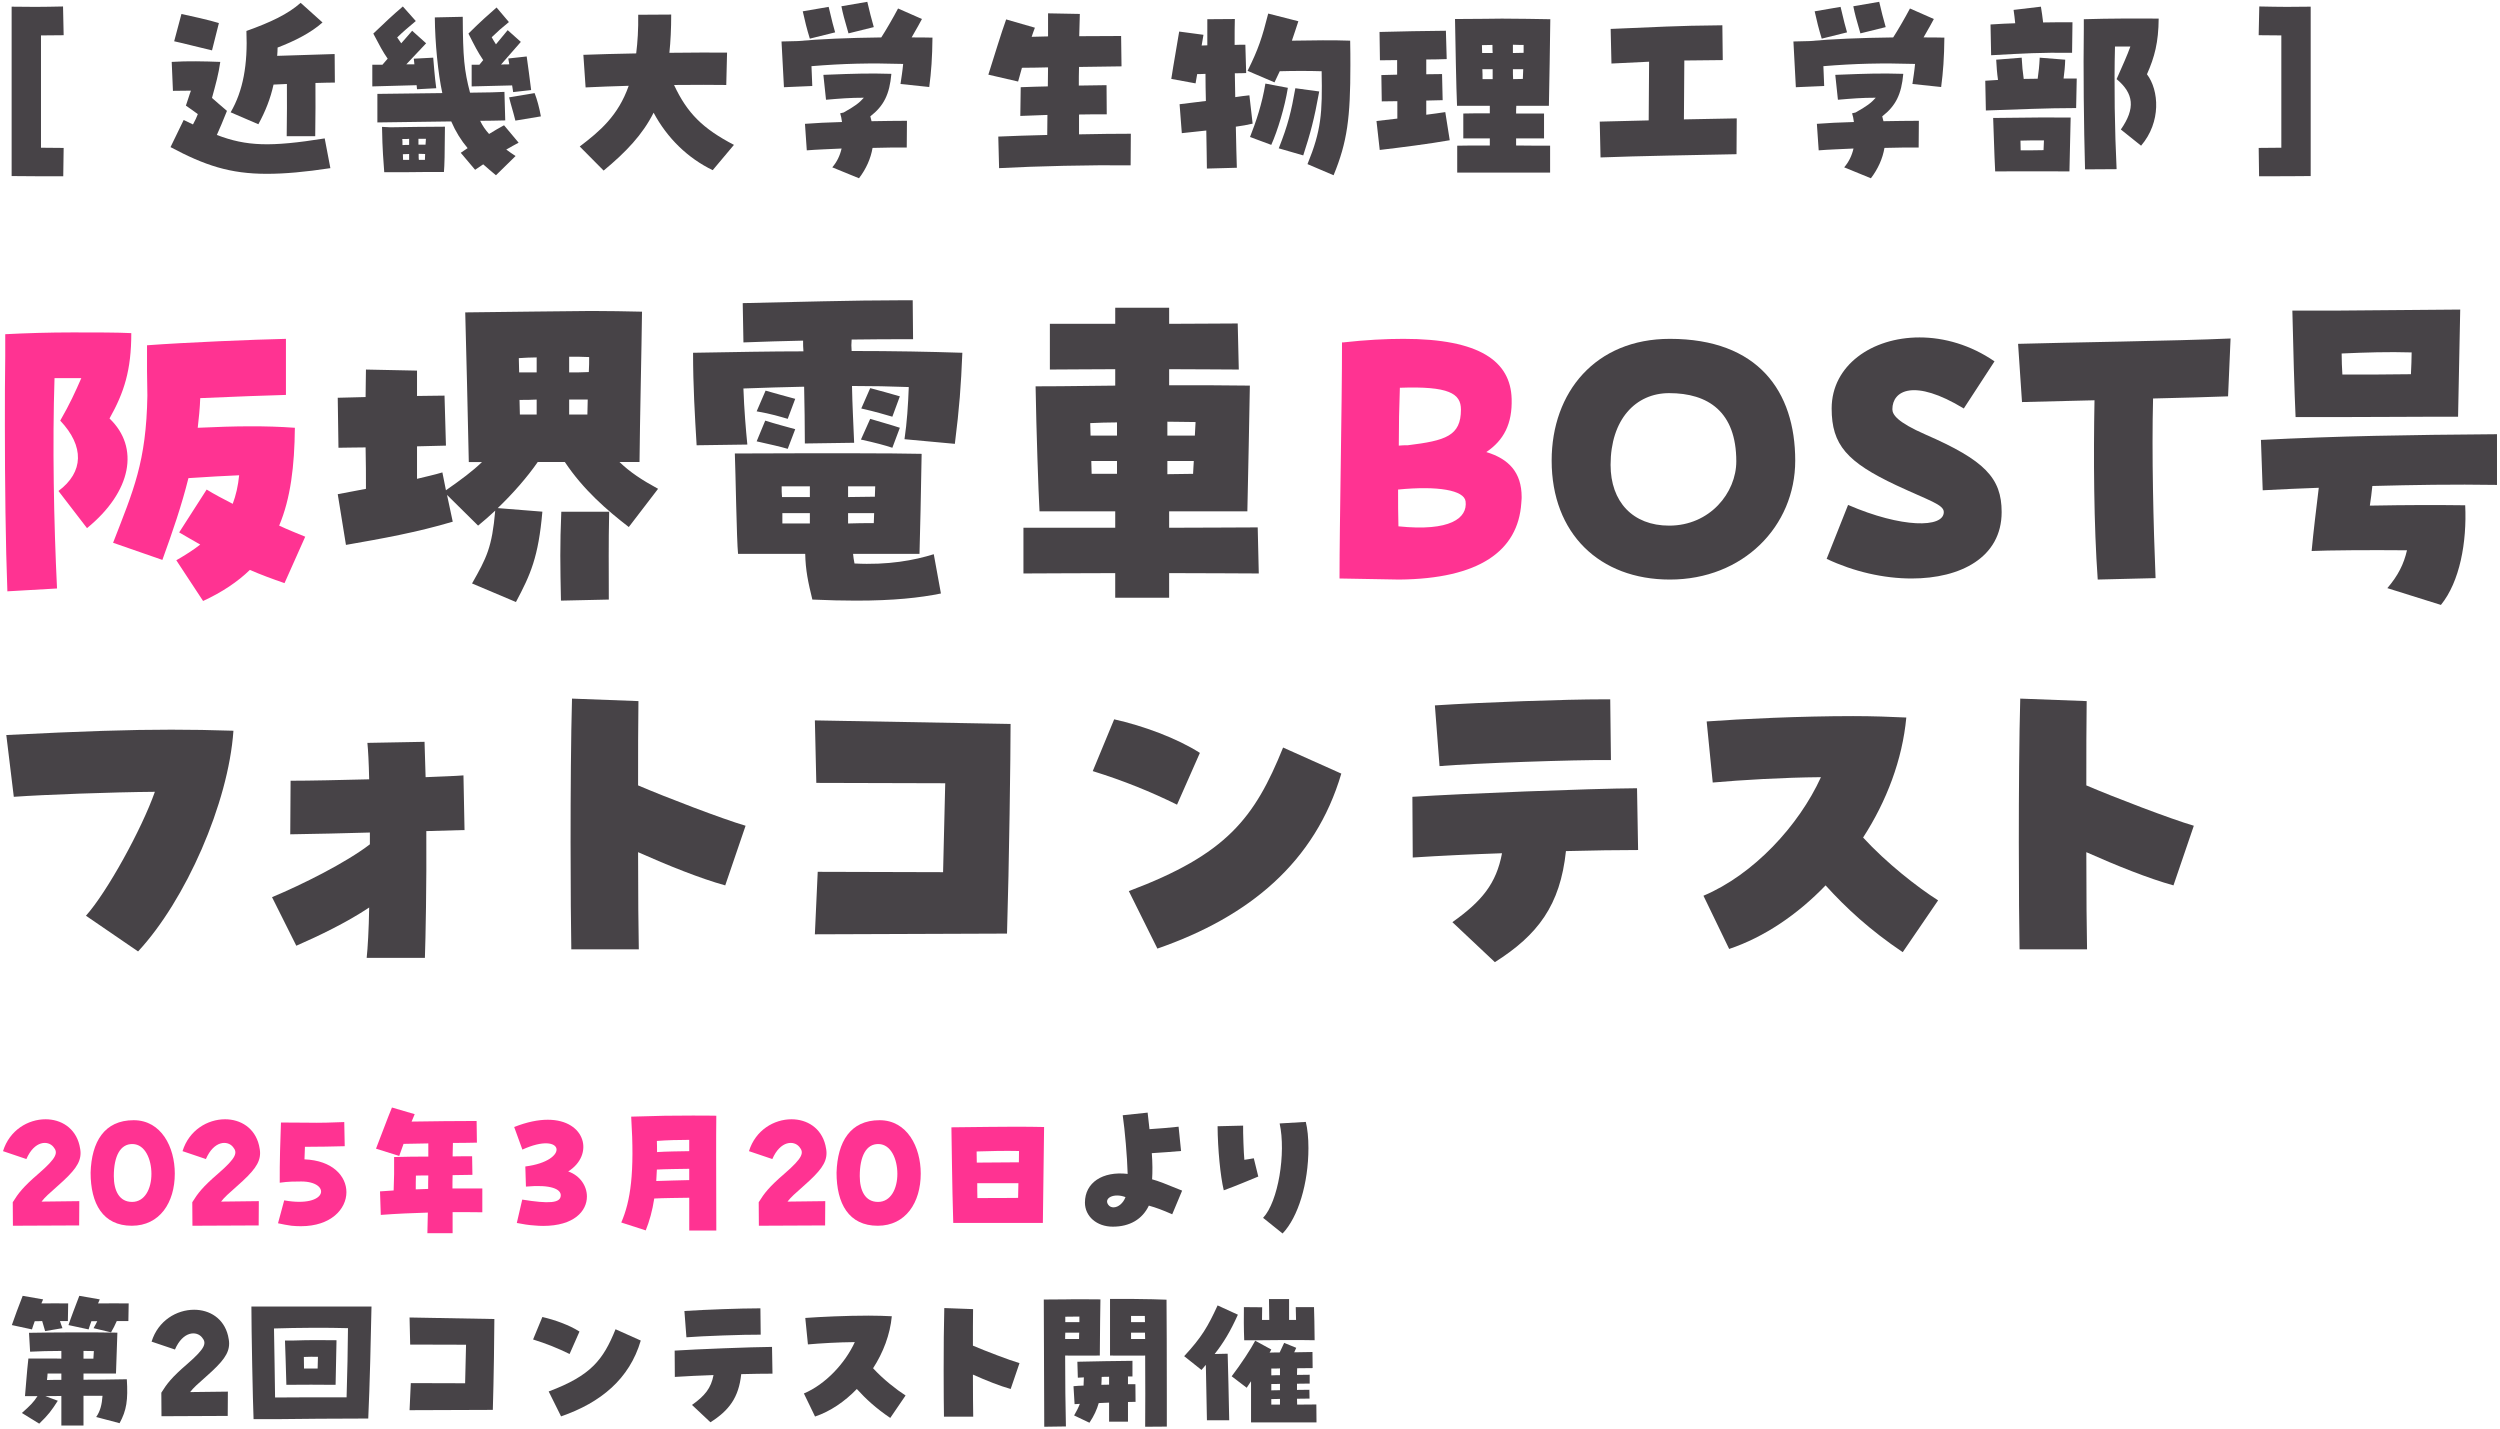 <?xml version="1.0" encoding="UTF-8"?>
<svg id="Layer_2" data-name="Layer 2" xmlns="http://www.w3.org/2000/svg" width="210" height="120" viewBox="0 0 210 120">
  <g id="_デザイン" data-name="デザイン">
    <g>
      <g>
        <g>
          <path d="m.977,14.788V.561c.867,0,1.479.017,2.006.017.748,0,1.343-.017,2.312-.034l.052,2.414-1.904.017v9.434l1.904.017-.034,2.38c-1.037,0-3.808,0-4.335-.017Z" style="fill: #474347;"/>
          <path d="m14.324,12.357l1.104-2.278c.272.136.527.255.782.374.187-.34.322-.629.407-.867-.306-.238-.646-.459-1.002-.714.152-.408.288-.918.425-1.258l-1.513.017-.103-2.431c1.326-.085,2.754-.051,4.08,0-.153,1.071-.374,1.836-.697,3.026.356.306.748.663,1.258,1.088-.374.918-.561,1.394-.85,2.023,2.498.952,4.487,1.02,9.06.289l.477,2.499c-2.125.323-3.842.476-5.338.476-3.11,0-5.219-.714-8.091-2.244Zm.306-8.89l.612-2.295c.781.17,2.396.527,3.145.765l-.578,2.295c-.833-.187-2.38-.595-3.179-.765Zm9.468,3.587l-1.122.051c-.255,1.173-.68,2.244-1.274,3.332l-2.329-1.003c1.055-1.802,1.445-4.029,1.326-6.833,2.04-.731,3.484-1.411,4.556-2.363l1.836,1.649c-.969.867-2.346,1.564-3.773,2.108,0,.238-.018.476-.034.697l4.827-.153.018,2.397c-.408,0-.986.017-1.632.034.017,1.462,0,2.584-.018,4.471h-2.396c.017-1.751.034-3.026.017-4.386Z" style="fill: #474347;"/>
          <path d="m31.272,5.439h.851c.221-.255.34-.391.441-.51-.425-.612-.68-1.105-1.207-2.108.936-.901,1.684-1.598,2.482-2.278l1.088,1.224c-.629.527-1.037.867-1.564,1.377.153.221.238.357.341.493.34-.391.662-.748.917-1.054l1.173,1.054c-.543.578-1.155,1.224-1.665,1.768h.68c-.017-.204-.034-.374-.051-.476l1.632-.085c.034.391.119,1.598.255,2.567l-1.615.085c-.017-.119-.017-.221-.034-.34-1.258.034-3.076.085-3.723.102v-1.819Zm.426,2.448c1.632-.017,3.586-.051,5.456-.068-.357-1.649-.612-4.199-.629-6.357l2.346-.051c.017,3.417.119,4.488.612,6.374,1.547-.017,2.295-.034,2.89-.068l.067,2.397c-.748.017-1.479.034-2.107.034.204.425.442.765.748,1.105.441-.272.85-.51,1.258-.731l1.224,1.462c-.323.17-.68.374-1.037.578.272.204.477.34.782.544l-1.648,1.615c-.392-.323-.748-.629-1.071-.918-.238.153-.476.323-.68.459l-1.207-1.428c.204-.136.391-.255.578-.391-.544-.646-1.003-1.377-1.377-2.244-2.618.034-4.742.068-6.204.085v-2.397Zm.391,2.771l.714.034c1.513-.017,2.771-.051,4.572-.051-.017,2.38-.034,3.213-.085,3.808h-1.648c-.477,0-.952.017-1.717.017h-1.649c-.067-1.003-.152-1.751-.187-3.808Zm1.717,1.53c.204-.017.391-.017.561-.017v-.51c-.118.017-.203.017-.577.017.017.102.017.187.017.51Zm.561,1.241v-.493c-.17,0-.34.017-.526.017,0,.17.017.34.017.476h.51Zm1.377-1.275c.018-.17.018-.34.034-.493h-.629v.493h.595Zm-.561,1.275h.51c0-.17.017-.323.017-.493-.203,0-.373-.017-.544-.017,0,.306,0,.391.018.51Zm4.437-7.989h.646c.103-.136.222-.272.323-.391-.459-.68-.697-1.156-1.241-2.227,1.088-1.088,1.734-1.632,2.363-2.193l1.037,1.224c-.612.493-.918.765-1.445,1.275.103.187.204.357.357.595.322-.391.662-.799.985-1.19l1.105.986c-.612.697-1.207,1.377-1.666,1.904.221-.017.459-.017.696-.017-.033-.221-.067-.391-.085-.493l1.547-.17c.068.374.307,2.329.374,2.822l-1.513.17c-.017-.085-.034-.289-.085-.561-1.155.034-2.771.068-3.399.085v-1.819Zm3.145,2.737l2.142-.357c.204.51.408,1.275.527,1.955l-2.142.357c-.222-.901-.357-1.241-.527-1.955Z" style="fill: #474347;"/>
          <path d="m48.698,12.306c1.699-1.292,3.229-2.584,4.113-5.099-1.292.034-2.533.085-3.621.136l-.187-2.737c1.189-.051,2.771-.085,4.437-.119.119-.952.187-2.023.17-3.247l2.771-.017c0,1.19-.051,2.244-.152,3.213,1.903-.017,3.671-.034,4.844-.017l-.067,2.72c-1.021-.017-2.601-.017-4.386,0,1.104,2.363,2.396,3.655,5.031,5.031l-1.784,2.125c-2.074-1.003-3.809-2.669-4.964-4.828-.935,1.853-2.312,3.298-4.198,4.862l-2.006-2.023Z" style="fill: #474347;"/>
          <path d="m65.646,3.484l1.377-.034c1.836-.17,4.25-.272,7.004-.306.374-.578.969-1.598,1.41-2.431l2.006.884c-.152.289-.374.697-.866,1.547.577,0,1.173,0,1.75.017-.017,1.666-.102,2.89-.271,4.148l-2.414-.255c.085-.595.17-1.088.222-1.683-2.806-.085-4.998-.034-7.7.187.017.612.051,1.207.067,1.666l-2.38.102-.204-3.842Zm1.785-2.533l2.176-.374c.306,1.275.391,1.632.544,2.142l-2.125.527c-.255-.833-.408-1.445-.595-2.295Zm2.481,13.106c.392-.459.646-.986.782-1.581-1.071.051-2.074.085-2.924.153l-.153-2.227c.833-.068,1.904-.119,3.111-.153-.034-.272-.085-.527-.153-.731l.289-.068c.918-.51,1.309-.799,1.7-1.241-1.173,0-1.972.068-3.179.17l-.222-2.091c2.976-.119,3.842-.136,5.712-.085-.153,1.717-.629,2.686-1.768,3.57l.102.408c1.054-.017,2.108-.034,2.975-.034l-.017,2.244c-.85,0-1.853,0-2.873.034-.152.901-.544,1.768-1.139,2.55l-2.244-.918Zm.766-13.531l2.176-.374c.203.85.322,1.36.544,2.125l-2.125.527c-.34-1.173-.477-1.666-.595-2.278Z" style="fill: #474347;"/>
          <path d="m83.853,11.473c1.173-.051,2.618-.102,4.114-.136,0-.51.017-1.071.017-1.683-.731.034-1.479.051-2.278.085l.034-2.414c.833-.034,1.581-.051,2.278-.068,0-.527.017-1.071.017-1.598-.765.017-1.513.034-2.192.034l-.323,1.156-2.499-.578c.51-1.598,1.055-3.417,1.496-4.641l2.414.697c-.085.238-.188.493-.272.765.442-.017.918-.017,1.377-.034v-1.938l2.669.051-.051,1.87c1.224,0,2.431-.017,3.519-.017l.034,2.55-3.57.051c-.017.527-.017,1.054-.017,1.564.73-.017,1.479-.017,2.329-.034l.017,2.448c-.833,0-1.598,0-2.329.017v1.666c1.581-.034,3.111-.051,4.352-.051l-.017,2.652c-3.417-.034-7.888.068-11.049.238l-.068-2.652Z" style="fill: #474347;"/>
          <path d="m101.33,10.964l-2.058.221-.187-2.431c.595-.068,1.377-.17,2.21-.272-.018-.765-.034-1.53-.034-2.278-.255.017-.493.017-.697.017-.051.255-.085.51-.136.782l-2.04-.374c.204-1.343.477-2.805.663-3.978l2.04.272-.153.901c.153,0,.323-.017.477-.017V1.614l2.312-.017c-.018.527-.018,1.292-.018,2.176.307-.017.596-.017.901-.017l.068,2.38c-.307.017-.612.017-.952.017.017.663.017,1.326.034,2.006.441-.068.85-.119,1.189-.153l.272,2.38c-.426.102-.901.187-1.411.255.034,1.411.051,2.652.085,3.451l-2.516.068c0-.748-.034-1.887-.051-3.196Zm8.499,2.822c1.155-2.822,1.258-4.267,1.189-7.802-1.088-.034-2.328-.034-3.519,0l-.442.935-2.261-.969c.918-1.836,1.225-2.805,1.734-4.811l2.532.646c-.187.561-.356,1.105-.544,1.632,1.666-.034,3.621-.051,4.896,0,.018.748.018,1.445.018,2.074,0,4.386-.255,6.425-1.411,9.23l-2.192-.935Zm-4.828-2.278c.493-1.241,1.021-2.805,1.292-4.488l1.887.357c-.255,1.615-.866,3.621-1.394,4.793l-1.785-.663Zm2.414.952c.782-1.972,1.054-3.111,1.394-5.049l2.006.272c-.425,2.363-.748,3.536-1.343,5.371l-2.057-.595Z" style="fill: #474347;"/>
          <path d="m115.626,10.165l1.751-.204v-1.462c-.544,0-1.003.017-1.309.017l-.034-2.21c.459-.017.9-.017,1.325-.034v-1.224c-.611,0-1.139.017-1.444.017l-.034-2.38c1.785-.051,3.773-.085,5.575-.102l.068,2.38c-.51.017-1.104.034-1.717.034v1.241c.425,0,.867-.017,1.326-.017l.051,2.193c-.442.017-.901.017-1.377.034v1.19c.578-.068,1.122-.153,1.598-.221l.374,2.363c-1.733.306-4.131.612-5.881.816l-.272-2.431Zm6.782,2.074c.527-.017,1.563-.017,2.736-.017v-.595h-2.227v-2.091c.51-.017,1.31-.017,2.227-.017v-.629h-2.753c-.068-1.479-.137-5.439-.17-7.292,1.479,0,3.756-.034,3.943-.034,1.444,0,2.855.034,4.062.051-.017,1.411-.085,5.932-.119,7.275h-2.736c-.018.187-.018.408-.018.646h2.346v2.091h-2.346v.595c1.173.017,2.244.017,2.856.017v2.261h-7.803v-2.261Zm2.975-7.785c-.017-.238-.017-.459-.017-.68-.289,0-.595.017-.884.017,0,.221.017.442.017.663h.884Zm0,2.193v-.833h-.867c.018.272.018.561.018.833h.85Zm2.601-2.21v-.663c-.289,0-.595,0-.9-.017v.697c.289,0,.578-.017.9-.017Zm-.067,2.193c.017-.272.017-.544.034-.816h-.867c0,.272,0,.561.017.833.272,0,.544-.017.816-.017Z" style="fill: #474347;"/>
          <path d="m134.377,10.216l4.113-.102c0-1.003.018-2.499.034-4.93-.748.034-1.547.068-3.162.153l-.067-2.907c3.909-.153,5.371-.272,9.383-.306l.034,2.924c-1.292.017-2.312.017-3.229.034,0,.935-.018,2.329-.034,4.947,1.666-.034,3.213-.068,4.437-.085l-.018,3.009c-3.297.068-8.38.153-11.423.272l-.067-3.009Z" style="fill: #474347;"/>
          <path d="m150.646,3.484l1.377-.034c1.836-.17,4.25-.272,7.004-.306.374-.578.969-1.598,1.41-2.431l2.006.884c-.152.289-.374.697-.866,1.547.577,0,1.173,0,1.75.017-.017,1.666-.102,2.89-.271,4.148l-2.414-.255c.085-.595.17-1.088.222-1.683-2.806-.085-4.998-.034-7.7.187.017.612.051,1.207.067,1.666l-2.38.102-.204-3.842Zm1.785-2.533l2.176-.374c.306,1.275.391,1.632.544,2.142l-2.125.527c-.255-.833-.408-1.445-.595-2.295Zm2.481,13.106c.392-.459.646-.986.782-1.581-1.071.051-2.074.085-2.924.153l-.153-2.227c.833-.068,1.904-.119,3.111-.153-.034-.272-.085-.527-.153-.731l.289-.068c.918-.51,1.309-.799,1.7-1.241-1.173,0-1.972.068-3.179.17l-.222-2.091c2.976-.119,3.842-.136,5.712-.085-.153,1.717-.629,2.686-1.768,3.57l.102.408c1.054-.017,2.108-.034,2.975-.034l-.017,2.244c-.85,0-1.853,0-2.873.034-.152.901-.544,1.768-1.139,2.55l-2.244-.918Zm.766-13.531l2.176-.374c.203.85.322,1.36.544,2.125l-2.125.527c-.34-1.173-.477-1.666-.595-2.278Z" style="fill: #474347;"/>
          <path d="m166.762,6.782c.357-.017.714-.051,1.071-.068-.085-.578-.119-1.088-.153-1.7l2.142-.17c.034.714.085,1.173.17,1.785.392,0,.782-.017,1.173-.017.086-.612.137-1.054.171-1.768l2.142.17c-.018.578-.068,1.054-.137,1.581h1.105l-.051,2.482c-2.516,0-4.93.119-7.582.204l-.051-2.499Zm.442-4.726c.782-.051,1.444-.085,2.073-.102-.033-.391-.085-.748-.136-1.122l2.295-.272c.068.408.136.867.187,1.326.748-.017,1.547-.017,2.465-.017l-.033,2.567c-2.635-.034-4.046.051-6.8.204l-.051-2.584Zm.221,7.853c3.672-.051,5.15-.051,6.511-.034-.034.918-.085,4.199-.103,4.522-2.073-.017-4.164,0-6.238,0-.085-1.615-.119-3.366-.17-4.488Zm4.232,2.703c.018-.272.018-.561.034-.816-.697-.017-1.224,0-1.972.017,0,.255.017.51.017.816.612,0,1.258,0,1.921-.017Zm3.383-10.25v-.748c2.176-.068,4.742-.068,6.289-.051-.017,1.989-.34,3.23-.985,4.675,1.02,1.343,1.207,4.012-.493,6l-1.7-1.36c1.241-1.785,1.088-3.026-.356-4.233.544-1.241.884-1.972,1.156-2.737h-1.292c-.085,3.23-.018,7.139.136,10.301l-2.651.017c-.103-3.655-.153-8.414-.103-11.865Z" style="fill: #474347;"/>
          <path d="m189.729,12.425l1.903-.017V2.974l-1.903-.017.051-2.414c.969.017,1.563.034,2.312.034.527,0,1.139-.017,2.006-.017v14.228c-.527.017-3.298.017-4.335.017l-.033-2.38Z" style="fill: #474347;"/>
        </g>
        <g>
          <path d="m.41,35.693c0-2.04,0-4.02.03-5.76v-1.86c1.739-.09,3.72-.15,5.669-.15,1.86,0,3.811,0,4.92.06,0,3.12-.6,4.98-1.83,7.17,2.55,2.43,1.86,6.15-1.89,9.21l-2.399-3.12c2.13-1.59,2.189-3.75.149-5.91.811-1.41,1.26-2.4,1.771-3.57h-2.25c-.181,5.49-.061,12.12.21,17.669l-4.17.24c-.15-3.9-.21-9.18-.21-13.979Zm14.399,11.37c.779-.45,1.439-.87,2.01-1.32-.54-.3-1.14-.66-1.77-1.02l2.31-3.6c.63.39,1.38.78,2.189,1.2.271-.72.45-1.5.54-2.4-1.26.06-2.55.12-4.26.24-.569,2.28-1.319,4.47-2.189,6.87l-4.14-1.44c1.71-4.41,2.789-6.78,2.88-12.359l-.03-2.07v-2.16c3.239-.24,8.939-.48,11.669-.54v4.71c-1.38.03-4.379.15-7.199.27-.03.87-.12,1.71-.21,2.49,3.24-.15,5.67-.18,8.159,0-.029,3.21-.359,5.94-1.319,8.22.779.36,1.529.66,2.189.93l-1.739,3.9c-1.051-.36-2.011-.72-2.91-1.11-1.021.99-2.311,1.86-3.93,2.61l-2.25-3.42Z" style="fill: #ff3392;"/>
          <path d="m39.65,49.012c1.229-2.16,1.68-3.03,1.949-6.12-.479.45-.96.87-1.439,1.26l-2.61-2.58.48,2.25c-3.03.9-5.88,1.41-8.97,1.95l-.69-4.26,2.37-.45c0-1.05,0-2.25-.03-3.48-.96,0-1.739.03-2.279.03l-.061-4.2c.811-.03,1.59-.03,2.34-.06,0-.87.03-1.65.03-2.31l4.29.09v2.13c.75,0,1.5-.03,2.31-.03l.12,4.2c-.78.03-1.59.03-2.43.06v2.73c.72-.18,1.439-.33,2.13-.54l.3,1.5c1.29-.9,2.22-1.59,3.03-2.37h-1.11c-.06-3.06-.24-10.47-.3-12.57,2.91-.03,9.42-.12,10.59-.12,1.47,0,2.88.03,4.26.06-.03,2.76-.181,9.33-.21,12.629h-1.681c.87.84,1.86,1.5,3.24,2.25l-2.46,3.21c-1.83-1.41-3.81-3.12-5.37-5.46h-2.279c-.87,1.26-2.101,2.67-3.36,3.87l3.75.3c-.33,3.81-.99,5.28-2.22,7.59l-3.689-1.56Zm5.43-17.729v-1.26c-.511,0-.99.03-1.5.06l.029,1.2h1.471Zm0,3.54v-1.26c-.45.03-.931.03-1.44.03l.03,1.23h1.41Zm2.069,8.16h4.021c-.061,2.85-.03,4.5-.03,7.38l-4.02.09c-.061-2.94-.091-4.65.029-7.47Zm2.311-11.73c.029-.45.029-.9.029-1.26-.569-.03-1.109-.03-1.68-.03v1.32c.54,0,1.05,0,1.65-.03Zm-.12,3.57c0-.42.029-.84.029-1.26h-1.56v1.26h1.53Z" style="fill: #474347;"/>
          <path d="m58.219,29.633c3.51-.06,6.539-.12,9.27-.12-.03-.3-.03-.6-.03-.9-1.649.03-3.33.09-5.01.15l-.06-3.3c4.26-.09,9.3-.24,13.319-.24h.96l.03,3.27c-1.74,0-3.48,0-5.16.03-.03.33-.03.63,0,.96,3.569,0,6.54.06,9.3.15-.12,2.85-.24,4.53-.63,7.65l-4.23-.39c.21-1.44.3-2.82.36-4.38-1.53-.06-3.12-.09-4.77-.09.029,1.62.12,3.21.18,4.77l-4.14.06c0-1.59-.03-3.18-.061-4.77-1.649.03-3.359.09-5.1.15.061,1.77.21,3.51.33,4.71l-4.26.06c-.15-2.49-.3-5.01-.3-7.77Zm3.51,8.46c7.619-.03,13.14-.03,15.689.03-.03,2.1-.15,7.74-.18,8.4h-5.58c.03.27.06.54.12.81,2.819.15,5.039-.27,6.659-.78l.601,3.3c-1.771.36-3.96.6-7.14.6-1.11,0-2.311-.03-3.66-.09-.36-1.47-.57-2.46-.6-3.84h-5.641c-.119-1.11-.21-7.05-.27-8.43Zm1.83-3.54l.75-1.74c.81.24,1.739.48,2.489.69l-.63,1.68c-.63-.18-1.38-.42-2.609-.63Zm0,2.52l.72-1.74c.84.27,1.77.51,2.52.72l-.63,1.65c-.6-.18-1.41-.36-2.609-.63Zm2.13,4.68h2.34v-.9h-2.37c0,.3,0,.6.03.9Zm.03,2.22h2.31v-.87h-2.31v.87Zm5.52-2.22c.75,0,1.5-.03,2.25-.03,0-.3.029-.6.029-.87h-2.279v.9Zm0,2.22c.72-.03,1.439-.03,2.16-.03,0-.27.029-.54.029-.84h-2.189v.87Zm1.08-7.05l.779-1.74c.78.24,1.771.51,2.49.75l-.63,1.68c-.63-.21-1.41-.42-2.64-.69Zm.029-2.61l.75-1.71c.811.21,1.771.48,2.49.69l-.63,1.71c-.63-.18-1.41-.42-2.61-.69Z" style="fill: #474347;"/>
          <path d="m93.679,48.142c-3.12,0-6.03.03-7.71.03v-3.84h7.71v-1.38h-6.36c-.09-1.62-.27-6.81-.329-10.5,2.85,0,5.489-.06,6.689-.06v-1.38c-2.07,0-4.02.03-5.49.03v-3.84h5.49v-1.35h4.529v1.35c2.16,0,4.2-.03,5.76-.03l.091,3.87c-1.29,0-3.45-.03-5.851-.03v1.35c2.61,0,5.04,0,6.78.03-.03,2.13-.15,7.71-.21,10.56h-6.57v1.38c3.03,0,5.79-.03,7.44-.03l.09,3.87c-1.32,0-4.26-.03-7.53-.03v2.07h-4.529v-2.07Zm.149-11.55v-1.11c-.779,0-1.529.03-2.249.06,0,.33.029.69.029,1.05h2.22Zm0,3.21v-1.08h-2.159c0,.36.029.72.029,1.08h2.13Zm6.54-3.21c.03-.39.03-.78.061-1.14-.75,0-1.561-.03-2.37-.03v1.17h2.31Zm-.149,3.21c.029-.36.029-.72.06-1.08h-2.22v1.11c.72,0,1.47-.03,2.16-.03Z" style="fill: #474347;"/>
          <path d="m112.519,48.592c0-4.68.21-14.369.21-19.829h.09c1.891-.21,3.57-.3,5.07-.3,6.42,0,9,1.89,9.09,5.04.06,2.1-.66,3.48-2.13,4.47,1.89.57,2.97,1.71,2.97,3.78,0,.09,0,.15-.03.51-.27,4.02-3.54,6.36-10.26,6.42l-5.01-.09Zm4.92-7.47c0,1.08,0,2.1.03,3.09,4.35.45,5.819-.69,5.64-2.1-.12-.93-2.31-1.32-5.67-.99Zm.15-8.55c-.061,1.59-.09,3.21-.09,4.86.239-.03.51-.03.75-.03,3.18-.39,4.47-.78,4.47-3,0-1.35-1.021-1.98-5.13-1.83Z" style="fill: #ff3392;"/>
          <path d="m130.339,38.693c0-5.76,3.69-10.23,9.93-10.23,7.41,0,10.53,4.41,10.53,10.23,0,5.52-4.38,9.99-10.53,9.99-5.909,0-9.93-3.87-9.93-9.99Zm15.51.06c0-4.17-2.37-5.73-5.64-5.73-2.82,0-4.92,2.22-4.92,6.03,0,3.09,1.86,5.1,4.92,5.1,3.42,0,5.64-2.76,5.64-5.4Z" style="fill: #474347;"/>
          <path d="m155.239,42.413c4.5,1.95,8.04,1.95,8.04.6,0-.63-1.229-.96-3.99-2.25-4.14-1.95-5.43-3.39-5.43-6.45,0-3.63,3.391-5.97,7.38-5.97,2.07,0,4.29.63,6.3,2.01l-2.58,3.96c-4.199-2.55-5.999-1.5-5.999.06,0,.45.39,1.08,2.789,2.13,4.95,2.16,6.39,3.63,6.39,6.51,0,3.81-3.449,5.58-7.56,5.58-2.34,0-4.859-.57-7.14-1.65l1.8-4.53Z" style="fill: #474347;"/>
          <path d="m175.938,33.623c-2.489.06-4.77.12-6.09.15l-.329-4.89c4.05-.12,13.169-.24,17.849-.45l-.21,4.86c-1.5.06-3.81.12-6.3.18-.12,4.59.03,10.71.21,15.089l-4.859.12c-.33-4.59-.36-10.35-.271-15.059Z" style="fill: #474347;"/>
          <path d="m189.918,36.953c6.6-.33,12.239-.42,19.829-.48v4.26c-3.66-.06-7.08,0-10.47.09-.06.54-.12,1.11-.21,1.65,3.33-.06,5.55-.06,8.01-.03.149,3.09-.45,6.42-2.04,8.37l-4.5-1.41c.9-1.05,1.38-2.01,1.65-3.18-3.24-.03-6.63,0-8.01.06.149-1.62.39-3.57.6-5.31-1.56.06-3.12.12-4.71.21l-.149-4.23Zm2.64-10.86h3.42l10.68-.09c-.03,1.71-.12,6.27-.18,9h-1.74c-2.01,0-4.979.03-7.859.03h-4.05c-.091-1.95-.211-6.06-.271-8.94Zm9.96,5.34c.029-.66.06-1.29.06-1.83-1.979-.06-3.84,0-5.88.09,0,.6.03,1.2.061,1.77,2.01,0,3.899,0,5.76-.03Z" style="fill: #474347;"/>
          <path d="m7.219,76.922c1.77-1.98,4.68-7.26,5.79-10.41-3.66.03-9.33.24-11.85.42l-.63-5.19c6.569-.33,10.379-.45,13.859-.45,1.71,0,3.359.03,5.22.09-.42,6.09-4.02,14.249-8.01,18.539l-4.38-3Z" style="fill: #474347;"/>
          <path d="m31.009,76.232c-1.89,1.26-4.199,2.37-6.119,3.21l-2.04-4.08c2.52-1.05,6.239-2.91,8.22-4.44v-.99c-2.16.06-4.47.12-6.689.15l.029-4.5c1.681,0,4.14-.06,6.6-.12-.029-1.41-.09-2.49-.149-3.06l4.8-.09.09,2.97c1.35-.06,2.46-.09,3.18-.15l.09,4.59-3.21.09c.03,4.44-.06,9.03-.119,10.65h-4.891c.09-.84.181-2.37.21-4.23Z" style="fill: #474347;"/>
          <path d="m47.929,70.833c0-4.26.03-9,.12-12.15l5.58.21c-.03,1.92-.03,4.44-.03,7.08,2.311.99,7.08,2.82,9.03,3.39l-1.71,5.01c-2.07-.57-4.83-1.68-7.32-2.79,0,3.54.03,6.66.061,8.16h-5.67c-.03-1.62-.061-5.07-.061-8.91Z" style="fill: #474347;"/>
          <path d="m68.69,73.233l10.529.03.18-7.47-10.829-.03-.12-5.25,16.439.3c0,2.49-.12,11.82-.3,17.609-4.89.03-10.95.03-16.14.06l.24-5.25Z" style="fill: #474347;"/>
          <path d="m91.791,64.773l1.8-4.35c2.43.54,5.279,1.59,7.199,2.82l-1.92,4.35c-2.189-1.08-4.47-2.01-7.079-2.82Zm3.029,10.08c8.22-3.09,10.56-6.12,12.96-12.06l4.89,2.19c-2.19,7.44-7.74,12.029-15.449,14.699l-2.4-4.83Z" style="fill: #474347;"/>
          <path d="m122,77.462c2.49-1.77,3.689-3.24,4.17-5.79-2.61.09-5.22.21-7.5.36l-.03-5.1c4.23-.27,14.79-.69,18.87-.72l.09,5.19c-1.65,0-3.78.03-6.061.09-.479,4.56-2.369,7.05-5.97,9.33l-3.569-3.36Zm-1.47-18.209c4.17-.27,11.009-.51,14.189-.51h.54l.06,5.1c-3.18-.03-11.46.27-14.399.51l-.39-5.1Z" style="fill: #474347;"/>
          <path d="m153.35,74.372c-2.37,2.46-5.159,4.35-8.1,5.34l-2.16-4.47c4.2-1.77,8.01-5.88,9.87-9.96-3.27.03-6.72.24-9.09.45l-.51-5.13c2.819-.21,7.92-.45,12.3-.45,1.649,0,3.18.06,4.47.12-.33,3.54-1.65,7.02-3.63,10.08,1.949,2.13,4.56,4.17,6.3,5.28l-2.971,4.35c-2.76-1.86-4.739-3.69-6.479-5.61Z" style="fill: #474347;"/>
          <path d="m169.581,70.833c0-4.26.03-9,.12-12.15l5.58.21c-.03,1.92-.03,4.44-.03,7.08,2.311.99,7.08,2.82,9.03,3.39l-1.71,5.01c-2.07-.57-4.83-1.68-7.32-2.79,0,3.54.03,6.66.061,8.16h-5.67c-.03-1.62-.061-5.07-.061-8.91Z" style="fill: #474347;"/>
        </g>
        <g>
          <path d="m1.072,100.987c.468-.754.858-1.274,2.171-2.405,1.573-1.365,1.639-1.768,1.248-2.236-.455-.572-1.599-.546-2.275,1.014l-1.963-.663c.546-1.768,2.106-2.678,3.575-2.678,1.287,0,2.496.715,2.848,2.184.052.234.091.442.091.65,0,.845-.521,1.534-1.924,2.769-.677.598-1.079.949-1.353,1.313,1.079-.013,2.393-.026,3.172-.039l-.013,2.041c-1.209,0-4.342.026-5.564.026l-.013-1.976Z" style="fill: #ff3392;"/>
          <path d="m7.611,98.504c.078-2.6,1.157-4.407,3.614-4.407,2.327,0,3.458,2.262,3.458,4.485,0,2.431-1.261,4.381-3.614,4.381-2.431,0-3.458-1.859-3.458-4.459Zm5.109.104c0-1.235-.533-2.483-1.573-2.509s-1.586,1.014-1.586,2.691c0,1.222.455,2.171,1.534,2.171s1.625-1.118,1.625-2.353Z" style="fill: #ff3392;"/>
          <path d="m16.152,100.987c.468-.754.858-1.274,2.171-2.405,1.573-1.365,1.639-1.768,1.248-2.236-.455-.572-1.599-.546-2.275,1.014l-1.963-.663c.546-1.768,2.106-2.678,3.575-2.678,1.287,0,2.496.715,2.848,2.184.052.234.091.442.091.65,0,.845-.521,1.534-1.924,2.769-.677.598-1.079.949-1.353,1.313,1.079-.013,2.393-.026,3.172-.039l-.013,2.041c-1.209,0-4.342.026-5.564.026l-.013-1.976Z" style="fill: #ff3392;"/>
          <path d="m23.874,100.831c3.719.663,3.952-1.586,1.431-1.586-.507,0-1.105,0-1.808.104-.013-1.716.053-3.705.104-5.057l2.158.013c1.079.026,2.249-.013,3.159-.052l.039,2.028c-.963.026-2.211.052-3.342.052-.013.351-.025.689-.039,1.053,2.366.091,3.523,1.417,3.523,2.756,0,1.417-1.3,2.86-3.822,2.86-.26,0-.52-.013-.793-.039-.364-.052-.729-.117-1.131-.208l.52-1.924Z" style="fill: #ff3392;"/>
          <path d="m35.938,101.858c-1.312.039-2.613.091-3.952.195l-.065-1.976,1.145-.078c.039-.884.052-1.794.039-2.808.936-.026,1.898-.039,2.873-.039v-1.105l-2.08.039c-.13.351-.247.702-.364,1.014l-1.95-.611c.469-1.183.949-2.522,1.34-3.458l1.91.559-.26.624c1.769-.039,3.692-.039,5.461-.052l.025,1.82c-.637.013-1.312.026-2.015.026-.014.377-.014.741-.026,1.131.546-.013,1.092-.013,1.638-.013l.026,1.56c-.546.013-1.105.013-1.664.026-.013.377-.013.754-.013,1.118h2.509v2.002c-.858-.013-1.69-.013-2.496-.013v1.768h-2.119l.039-1.729Zm.026-1.989c0-.377,0-.754.013-1.131-.351,0-.702,0-1.04.013-.013.416-.013.793-.013,1.157l1.04-.039Z" style="fill: #ff3392;"/>
          <path d="m43.868,100.766c2.249.364,3.211.299,3.236-.338.026-.533-.806-.949-2.925-.754l-.052-1.69c3.783-.481,3.276-3.029-.247-1.417l-.689-1.898c1.079-.429,2.028-.611,2.821-.611,3.198,0,3.927,2.951,1.717,4.342,1.001.351,1.572,1.222,1.572,2.106,0,1.222-1.079,2.47-3.679,2.47-.234,0-.494-.013-.754-.039-.442-.026-.937-.104-1.456-.208l.455-1.963Z" style="fill: #ff3392;"/>
          <path d="m57.895,100.61c-.793.013-2.236.026-2.938.065-.156,1.027-.403,1.898-.715,2.678l-2.055-.663c.78-1.807,1.132-4.147.832-8.892,2.588-.078,3.237-.091,5.136-.091.793,0,1.521,0,2.015.013-.013.936-.013,2.106-.013,3.315,0,2.418.013,5.018.013,6.331h-2.274v-2.756Zm0-1.482v-.949c-.768.013-2.055.026-2.718.065-.013.338-.039.65-.052.962.78-.039,2.067-.052,2.77-.078Zm0-2.431v-.949c-.793,0-1.925.026-2.718.091.014.325.014.637.014.936.715-.052,1.963-.065,2.704-.078Z" style="fill: #ff3392;"/>
          <path d="m63.732,100.987c.468-.754.858-1.274,2.171-2.405,1.573-1.365,1.639-1.768,1.248-2.236-.455-.572-1.599-.546-2.275,1.014l-1.963-.663c.546-1.768,2.106-2.678,3.575-2.678,1.287,0,2.496.715,2.848,2.184.052.234.091.442.091.65,0,.845-.521,1.534-1.924,2.769-.677.598-1.079.949-1.353,1.313,1.079-.013,2.393-.026,3.172-.039l-.013,2.041c-1.209,0-4.342.026-5.564.026l-.013-1.976Z" style="fill: #ff3392;"/>
          <path d="m70.27,98.504c.078-2.6,1.157-4.407,3.614-4.407,2.327,0,3.458,2.262,3.458,4.485,0,2.431-1.261,4.381-3.614,4.381-2.431,0-3.458-1.859-3.458-4.459Zm5.109.104c0-1.235-.533-2.483-1.573-2.509s-1.586,1.014-1.586,2.691c0,1.222.455,2.171,1.534,2.171s1.625-1.118,1.625-2.353Z" style="fill: #ff3392;"/>
          <path d="m79.917,94.695c2.157-.026,4.511-.052,5.46-.052.845,0,1.638.013,2.327.026-.014,1.313-.078,5.655-.104,8.06h-7.527c-.104-3.289-.13-6.981-.155-8.034Zm5.668,2.938c.013-.351.013-.676.013-.949-1.17-.026-2.431,0-3.562.039,0,.299.014.598.014.936,1.065-.013,2.561-.013,3.536-.026Zm-.065,2.99c.013-.416.013-.832.026-1.235h-3.458c0,.403,0,.819.013,1.248,1.456,0,2.21,0,3.419-.013Z" style="fill: #ff3392;"/>
          <path d="m91.135,101.013c0-1.664,1.47-2.652,3.589-2.405-.039-1.43-.234-3.679-.416-4.927l2.093-.221c.065.559.104.988.156,1.391.832-.052,1.897-.143,2.444-.208l.208,2.041c-.663.065-1.69.13-2.457.182.064.832.064,1.56.025,2.197.494.13,1.157.39,2.522.949l-.832,1.989c-.793-.351-1.353-.559-1.963-.728-.547,1.144-1.6,1.768-3.029,1.768-1.339,0-2.341-.858-2.341-2.028Zm2.432.403c.364-.013.78-.338.975-.858-.987-.377-1.858.091-1.442.65.116.156.286.221.468.208Z" style="fill: #474347;"/>
          <path d="m102.277,94.604l2.145-.052c-.013.598.052,2.34.104,2.873.182-.013.52-.091.793-.13l.377,1.534c-.897.364-1.69.715-2.899,1.157-.286-1.183-.507-3.471-.52-5.382Zm3.822,7.696c1.273-1.352,1.937-5.434,1.391-7.93l2.197-.13c.143.572.221,1.339.221,2.197,0,2.964-.858,5.798-2.171,7.176l-1.638-1.313Z" style="fill: #474347;"/>
          <path d="m3.542,110.968c-.208.013-.416.013-.624.013-.091.26-.182.507-.233.689l-1.69-.364c.169-.52.637-1.755.91-2.457l1.716.299-.143.338c.767,0,1.534-.013,2.249,0l-.026,1.482h-.663c.065.195.13.403.208.598l-1.456.247c-.091-.299-.169-.559-.247-.845Zm1.612,6.292c-.455.013-.91.013-1.352.013l1.053.39c-.533.832-.78,1.17-1.561,1.924l-1.456-.897c.716-.637.963-.884,1.313-1.417h-1.053c.091-.936.143-1.911.286-3.159h1.729c.377,0,.715,0,1.04.013v-.65c-.949,0-1.885.026-2.626.065l-.091-1.586c1.885-.039,5.551-.052,7.423-.013l-.117,3.432h-2.729v.52c.663,0,1.326,0,1.976-.013l1.664-.026c.104,1.742-.013,2.6-.61,3.692l-1.964-.52c.338-.481.481-1.04.533-1.781h-1.599v2.496h-1.859v-2.483Zm0-1.352v-.533h-1.157c-.013.182-.025.364-.052.546.416-.013.819-.013,1.209-.013Zm2.704-4.342c.117-.208.221-.39.312-.585h-.494c-.092.26-.183.507-.234.689l-1.69-.364c.169-.52.638-1.755.91-2.457l1.717.299-.144.338c.897,0,1.846-.013,2.574,0l-.026,1.482h-.975c-.144.338-.312.663-.481.949l-1.469-.351Zm-.013,2.561l.039-.637c-.273,0-.572-.013-.871-.013v.65h.832Z" style="fill: #474347;"/>
          <path d="m13.552,116.987c.468-.754.858-1.274,2.171-2.405,1.573-1.365,1.639-1.768,1.248-2.236-.455-.572-1.599-.546-2.275,1.014l-1.963-.663c.546-1.768,2.106-2.678,3.575-2.678,1.287,0,2.496.715,2.848,2.184.052.234.091.442.091.65,0,.845-.521,1.534-1.924,2.769-.677.598-1.079.949-1.353,1.313,1.079-.013,2.393-.026,3.172-.039l-.013,2.041c-1.209,0-4.342.026-5.564.026l-.013-1.976Z" style="fill: #474347;"/>
          <path d="m21.118,109.746h10.088c-.052,2.561-.143,6.604-.273,9.412h-.454c-2.405,0-5.045.026-7.346.052h-1.833c-.065-1.469-.182-7.488-.182-9.464Zm7.995,7.631c.064-2.028.104-4.134.117-5.811-1.678-.052-4.291-.039-6.215.026.039,1.911.065,4.095.091,5.798,1.95-.013,4.213-.026,6.007-.013Zm-5.175-4.771h.638c1.534-.052,2.379-.039,3.691-.026-.013.624-.064,2.912-.077,3.744h-.391c-1.092-.013-2.145-.013-3.588,0h-.156c-.039-1.677-.091-2.899-.117-3.718Zm2.743,2.353c.014-.377.026-.715.026-.988-.416-.013-.768,0-1.184.013l.014.975h1.144Z" style="fill: #474347;"/>
          <path d="m34.508,116.181l4.562.013.078-3.237-4.693-.013-.052-2.275,7.124.13c0,1.079-.052,5.122-.13,7.631-2.119.013-4.745.013-6.994.026l.104-2.275Z" style="fill: #474347;"/>
          <path d="m44.778,112.515l.779-1.885c1.054.234,2.288.689,3.12,1.222l-.832,1.885c-.948-.468-1.937-.871-3.067-1.222Zm1.312,4.368c3.562-1.339,4.576-2.652,5.616-5.226l2.119.949c-.949,3.224-3.354,5.213-6.695,6.37l-1.04-2.093Z" style="fill: #474347;"/>
          <path d="m58.128,118.014c1.079-.767,1.6-1.404,1.808-2.509-1.131.039-2.262.091-3.25.156l-.014-2.21c1.834-.117,6.41-.299,8.178-.312l.039,2.249c-.715,0-1.638.013-2.626.039-.208,1.976-1.027,3.055-2.587,4.043l-1.548-1.456Zm-.637-7.891c1.808-.117,4.771-.221,6.149-.221h.234l.025,2.21c-1.378-.013-4.966.117-6.24.221l-.169-2.21Z" style="fill: #474347;"/>
          <path d="m71.974,116.675c-1.026,1.066-2.235,1.885-3.51,2.314l-.937-1.937c1.82-.767,3.472-2.548,4.277-4.316-1.417.013-2.912.104-3.938.195l-.222-2.223c1.223-.091,3.433-.195,5.33-.195.716,0,1.379.026,1.938.052-.143,1.534-.715,3.042-1.573,4.368.845.923,1.977,1.807,2.73,2.288l-1.287,1.885c-1.196-.806-2.055-1.599-2.809-2.431Z" style="fill: #474347;"/>
          <path d="m79.267,115.141c0-1.846.014-3.9.053-5.265l2.418.091c-.013.832-.013,1.924-.013,3.068,1.001.429,3.067,1.222,3.913,1.469l-.741,2.171c-.897-.247-2.094-.728-3.172-1.209,0,1.534.013,2.886.025,3.536h-2.457c-.013-.702-.026-2.197-.026-3.861Z" style="fill: #474347;"/>
          <path d="m87.678,109.161l1.82-.013c1.117-.026,1.924,0,2.938,0-.013.884-.039,2.431-.052,4.719h-.104c-.715,0-1.378.013-2.808,0,0,2.21.026,4.251.065,5.954l-1.82.026-.039-10.686Zm2.964,3.315c0-.182,0-.364.013-.533h-1.17c-.013.182-.013.351-.013.533h1.17Zm.026-1.417v-.468c-.391,0-.793.013-1.184.013v.455h1.184Zm-.442,7.839c.208-.364.364-.663.481-.975-.169.013-.325.013-.442.026l-.091-1.508c.221-.026.52-.039.845-.052.013-.208.013-.429.026-.689-.195.013-.364.013-.507.026l-.039-1.339c1.209-.039,3.588-.065,4.628-.078v1.313h-.377v.65h.624l.013,1.482c-.156,0-.377.013-.637.013v1.651h-1.586v-1.599l-.871.039c-.156.546-.391,1.066-.78,1.651l-1.287-.611Zm2.938-2.587v-.663c-.208,0-.416,0-.624.013,0,.234-.014.455-.026.663.221,0,.442-.013.65-.013Zm3.029-2.444c-.663,0-1.392.013-2.821,0h-.13v-4.758h1.768c1.534.013,2.262.039,2.978.065.013,1.235.025,5.148.025,8.06v2.6l-1.819.013c.013-1.638.013-3.757,0-5.98Zm-.014-2.808c0-.169-.013-.351-.013-.52h-1.157v.52h1.17Zm.014,1.417c0-.182-.014-.351-.014-.533h-1.17v.533h1.184Z" style="fill: #474347;"/>
          <path d="m101.29,114.647c-.117.143-.234.286-.364.429l-1.456-1.157c1.47-1.586,1.989-2.483,2.809-4.264l1.703.78c-.65,1.443-1.209,2.353-1.95,3.302l1.092-.026c.013.507.117,4.394.13,5.59h-1.872c-.025-1.014-.064-3.302-.091-4.654Zm3.796,1.378c-.13.195-.247.377-.363.546l-1.262-.962c.793-1.04,1.625-2.314,1.977-2.99l1.352.741c-.039.065-.091.156-.143.26.272-.013.559-.013.845-.013.117-.26.247-.507.377-.806l1.015.416c-.065.13-.117.247-.169.377.74-.013,1.352-.026,1.533-.026l.014,1.352c-.208,0-.702.013-1.301.013,0,.143,0,.338-.013.559.494,0,.897-.013,1.066-.013v.741c-.222,0-.611.013-1.066.013v.52c.481,0,.871-.013,1.04-.013l.013.741c-.208,0-.598.013-1.053.013,0,.169.013.338.013.494.533,0,1.066-.013,1.612-.013l.013,1.508h-5.499v-3.458Zm-.598-6.227l1.534.013c0,.429-.014.754-.014,1.066h.611c-.013-.624-.013-1.105-.025-1.755h1.689v1.755h.585c-.013-.403-.013-.78-.025-1.079h1.534c.025.728.038,1.495.052,2.782l-.962-.013c-1.145-.013-1.911,0-3.445.013h-1.508c-.039-.962-.039-2.067-.026-2.782Zm2.301,5.733c.222-.013.468-.013.729-.013v-.572c-.247.013-.494.013-.729.013v.572Zm0,1.261c.222-.013.468-.013.729-.013v-.533c-.261.013-.507.013-.729.013v.533Zm0,1.196h.729v-.481c-.261.013-.507.013-.729.013v.468Z" style="fill: #474347;"/>
        </g>
      </g>
      <rect width="210" height="120" style="fill: none;"/>
    </g>
  </g>
</svg>